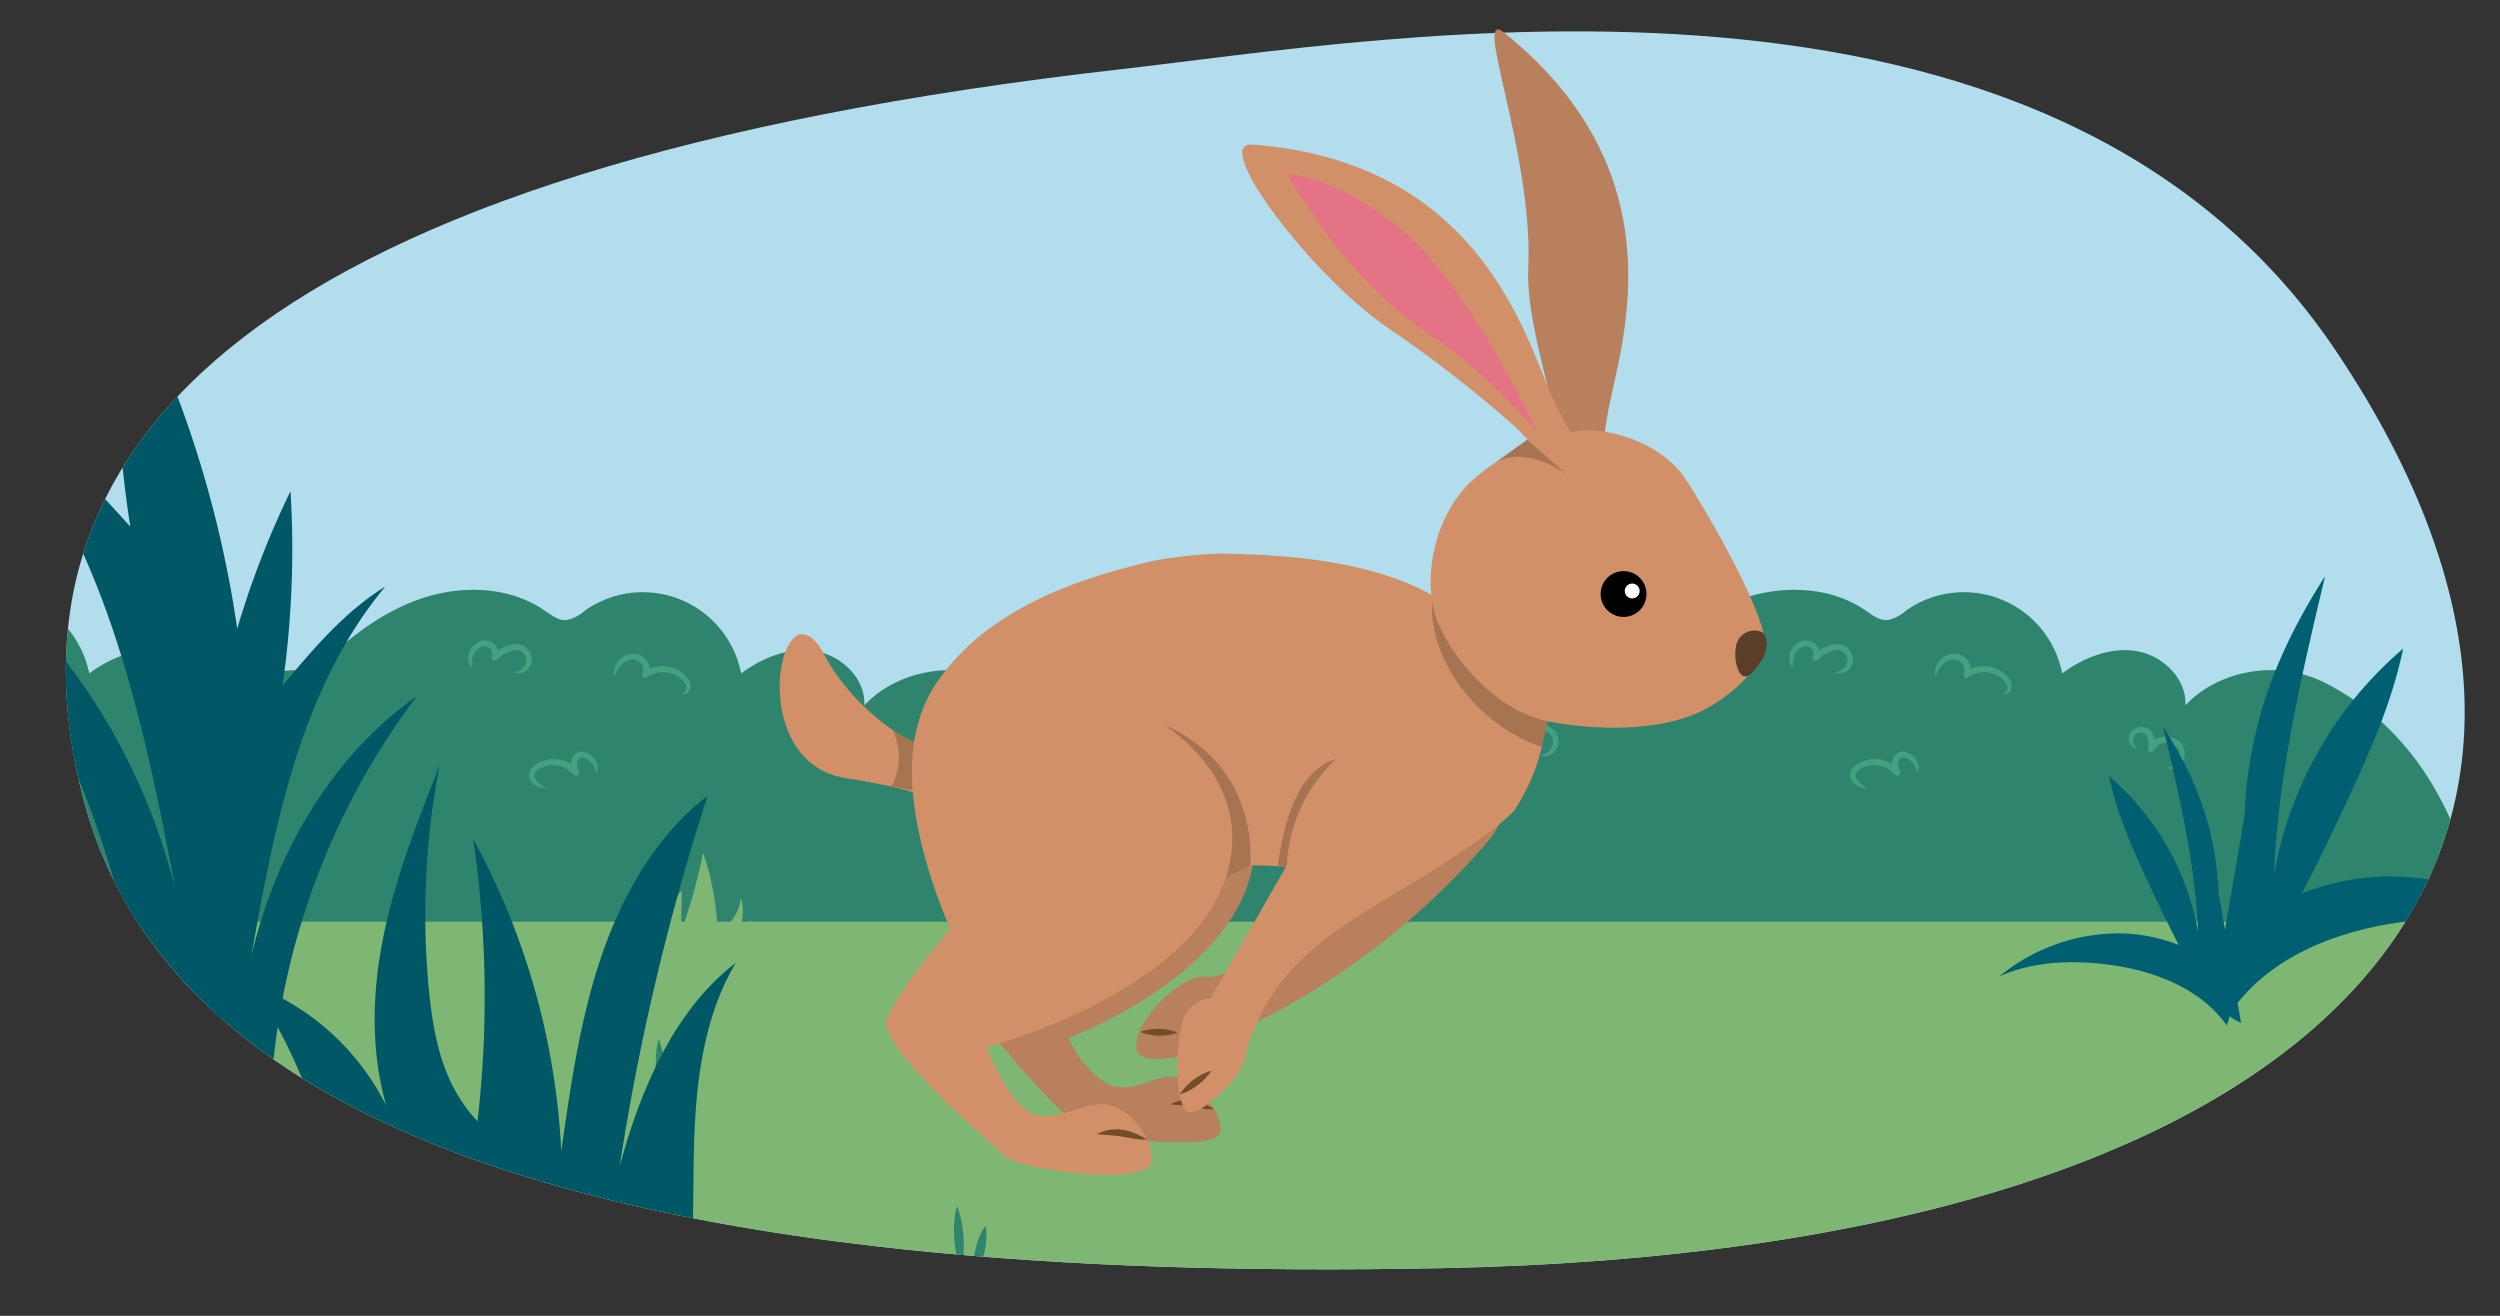 <svg id="aa870c4f-569f-4f1d-960e-b78d4c535c1b" data-name="Layer 1" xmlns="http://www.w3.org/2000/svg" xmlns:xlink="http://www.w3.org/1999/xlink" width="380" height="200" viewBox="0 0 380 200"><rect x="0" y="0" width="380" height="200" fill="#333333" stroke="none"/><defs><clipPath id="b999c7e1-70e8-4ca1-a61a-9f1f5b9752af"><path d="M170.429,10.514C38.867,25.435-1.021,67.4,12.507,120.792c13.388,52.839,86.156,74.36,206.559,71.97,137.706-2.733,186.886-63.8,135.915-139.55C311.04-12.09,210.593,5.959,170.429,10.514Z" style="fill:none"/></clipPath><clipPath id="f086de60-e6f3-4479-aaf7-f8553db80332"><path d="M162.429,157.771c1.659,3.879,5.181,7.371,7.485,7.43,4.042.631,6.824-3.086,10.573-.881,2.931,1.538,6.089,6.651,4.663,8.279-2.255,2.385-19.671.224-21.679-1.595s-15.79-15.516-15.065-19.395,6.785-12.93,6.785-12.93-10.679-19.394-7.313-31.031,40.212-2.586,42.7,18.1S162.429,157.771,162.429,157.771Z" style="fill:#b8805c"/></clipPath><clipPath id="f8115a5c-9c66-4ccd-b196-df14a70fddde"><path d="M186.247,149.169c-2.257-.348-2.423-1.305-5.271-.232s-8.389,6.279-8.219,10.28c.112,2.644,5.235,1.594,7.3,1.214,1.181-.218,4.083-.981,5.369-2.062C188.389,155.875,188.006,152.431,186.247,149.169Z" style="fill:#b8805c"/></clipPath><clipPath id="fd95b3f6-64ce-4c4b-95fa-4049dd9706ef"><path d="M149.987,159.154c1.382,4.147,5.177,10.322,7.842,10.385,4.6.674,8.346-3.3,12.386-.942,3.185,1.644,6.134,7.111,4.253,8.851-2.949,2.55-19.641.24-21.716-1.705S133.4,159.154,134.78,155.006s9.677-13.824,9.677-13.824S134.78,120.445,140.31,108s47-2.765,47,19.354S149.987,159.154,149.987,159.154Z" style="fill:#d19068"/></clipPath><clipPath id="f19b0bfd-0790-4bff-b94e-ecf29130ae99"><path d="M183.644,151.689a5.1,5.1,0,0,0-3.715,3.089c-1.139,2.727-1.508,11.567.195,13.88,1.125,1.53,4.57-1.589,6.776-3.879a9.7,9.7,0,0,0,2.5-4.726C190.277,155.943,183.644,151.689,183.644,151.689Z" style="fill:#d19068"/></clipPath></defs><g style="clip-path:url(#b999c7e1-70e8-4ca1-a61a-9f1f5b9752af)"><g id="f8eaa877-12e7-4da1-8d36-7b29b23c235e" data-name="4 deer"><rect x="-23.411" y="-7.173" width="418.735" height="247.696" style="fill:#b1dded"/><path d="M152.355,103.672c-6.762-3.362-15.794-1.957-20.978,3.535.21-4.039-3.432-7.568-7.421-8.233s-8.058.983-11.311,3.386a15.221,15.221,0,0,0-23.763-9.531,5.758,5.758,0,0,1-2.847,1.428c-1.217.062-2.266-.778-3.272-1.468-5.565-3.821-13.092-3.906-19.425-1.565s-11.646,6.817-16.36,11.649l.158,40.637,128.921-3.029S174.028,114.447,152.355,103.672Z" style="fill:#2f846e"/><path d="M71.6,101.409a2.47,2.47,0,0,1-.344-2.069,2.744,2.744,0,0,1,1.415-1.723,2.139,2.139,0,0,1,2.34.18,1.944,1.944,0,0,1,.591,2.354l-.812-.526a4.919,4.919,0,0,1,2.331-1.419,3.765,3.765,0,0,1,1.383-.3,2.311,2.311,0,0,1,1.423.538,2.51,2.51,0,0,1,.829,1.236,2.051,2.051,0,0,1-.131,1.5,2.019,2.019,0,0,1-2.391,1.079.062.062,0,0,1-.035-.08.066.066,0,0,1,.051-.039,2.113,2.113,0,0,0,1.665-1.282,1.481,1.481,0,0,0-.532-1.734,1.724,1.724,0,0,0-1.92-.041,4.652,4.652,0,0,0-1.905,1.135l-.024.029a.483.483,0,0,1-.789-.555,1.009,1.009,0,0,0-.336-1.176,1.226,1.226,0,0,0-1.361-.125,2.213,2.213,0,0,0-1.092,1.181,3.594,3.594,0,0,0-.245,1.79.062.062,0,0,1-.111.045Z" style="fill:#44a07f"/><path d="M93.349,102.741a2.9,2.9,0,0,1,.521-2.158,2.948,2.948,0,0,1,2.042-1.174,2.53,2.53,0,0,1,2.285.867,2.371,2.371,0,0,1,.36,2.48l-.731-.608a5.021,5.021,0,0,1,4.97-.431,4.146,4.146,0,0,1,1.943,1.7,1.658,1.658,0,0,1,.112,1.412,1.048,1.048,0,0,1-1.126.67.061.061,0,0,1-.044-.075.07.07,0,0,1,.048-.045.846.846,0,0,0,.59-.723,1.236,1.236,0,0,0-.248-.856,3.744,3.744,0,0,0-1.623-1.294,4.364,4.364,0,0,0-2.1-.31,4.039,4.039,0,0,0-1.942.734l-.019.014a.486.486,0,0,1-.713-.621,1.42,1.42,0,0,0-.219-1.459,1.641,1.641,0,0,0-1.46-.59,2.316,2.316,0,0,0-1.54.785,4.944,4.944,0,0,0-.99,1.688.062.062,0,0,1-.119-.01Z" style="fill:#44a07f"/><path d="M90.615,117.429a3.261,3.261,0,0,0-.737-1.515,2.372,2.372,0,0,0-1.282-.788.659.659,0,0,0-.538.117.971.971,0,0,0-.316.522A2.539,2.539,0,0,0,88,117.25a.479.479,0,0,1-.809.492l-.012-.014a4.2,4.2,0,0,0-4.492-1.189c-.756.271-1.58.822-1.44,1.426.067.71.82,1.236,1.6,1.76a.061.061,0,0,1,.016.085.064.064,0,0,1-.061.026,3.732,3.732,0,0,1-1.383-.441,1.984,1.984,0,0,1-.958-1.293,1.509,1.509,0,0,1,.087-.91,2.03,2.03,0,0,1,.514-.694,4.23,4.23,0,0,1,1.315-.787,5.045,5.045,0,0,1,2.986-.18,4.608,4.608,0,0,1,2.562,1.6l-.82.478a3.245,3.245,0,0,1-.25-2.089,1.862,1.862,0,0,1,.677-.984,1.536,1.536,0,0,1,1.211-.241,2.686,2.686,0,0,1,1.7,1.207,2.357,2.357,0,0,1,.284,1.94.062.062,0,0,1-.078.039A.064.064,0,0,1,90.615,117.429Z" style="fill:#44a07f"/><path d="M123.871,113.785a1.614,1.614,0,0,1-1.09-1.785,1.652,1.652,0,0,1,.6-1.071,2.047,2.047,0,0,1,1.128-.443,1.913,1.913,0,0,1,1.206.3,2.1,2.1,0,0,1,.773.953,4.077,4.077,0,0,1,.15,2.182l-.918-.291a2.9,2.9,0,0,1,2.292-1.652,3.127,3.127,0,0,1,2.625.943,2.415,2.415,0,0,1-.621,3.75,1.712,1.712,0,0,1-1.334.13.06.06,0,0,1-.037-.078.067.067,0,0,1,.05-.041,2.142,2.142,0,0,0,1.6-1.346,1.591,1.591,0,0,0-.292-1.817,2.234,2.234,0,0,0-1.87-.607,2.1,2.1,0,0,0-1.533,1.132l-.005.01a.485.485,0,0,1-.913-.3,3.218,3.218,0,0,0-.064-1.662,1.045,1.045,0,0,0-1.054-.74,1.1,1.1,0,0,0-1.053.79,1.6,1.6,0,0,0,.42,1.542.063.063,0,0,1,0,.087A.068.068,0,0,1,123.871,113.785Z" style="fill:#44a07f"/><path d="M53.273,103.672c-6.762-3.362-15.8-1.957-20.978,3.535.209-4.039-3.432-7.568-7.421-8.233s-8.059.983-11.311,3.386A15.5,15.5,0,0,0,4.282,91.11,15.508,15.508,0,0,0-10.2,92.829a5.767,5.767,0,0,1-2.847,1.428c-1.218.062-2.267-.778-3.272-1.468-5.566-3.821-13.093-3.906-19.425-1.565S-47.39,98.041-52.1,102.873l.159,40.637,128.921-3.029S74.945,114.447,53.273,103.672Z" style="fill:#2f846e"/><path d="M-5.734,102.741a2.9,2.9,0,0,1,.521-2.158A2.948,2.948,0,0,1-3.17,99.409a2.531,2.531,0,0,1,2.285.867,2.373,2.373,0,0,1,.36,2.48l-.732-.608a5.021,5.021,0,0,1,4.97-.431,4.141,4.141,0,0,1,1.943,1.7,1.662,1.662,0,0,1,.113,1.412,1.049,1.049,0,0,1-1.126.67.061.061,0,0,1-.044-.075.067.067,0,0,1,.047-.045.844.844,0,0,0,.59-.723,1.24,1.24,0,0,0-.247-.856,3.75,3.75,0,0,0-1.623-1.294,4.364,4.364,0,0,0-2.1-.31,4.039,4.039,0,0,0-1.942.734l-.019.014a.486.486,0,0,1-.678-.114.485.485,0,0,1-.035-.507,1.419,1.419,0,0,0-.22-1.459,1.638,1.638,0,0,0-1.459-.59,2.314,2.314,0,0,0-1.54.785,4.928,4.928,0,0,0-.99,1.688.063.063,0,0,1-.079.038A.064.064,0,0,1-5.734,102.741Z" style="fill:#44a07f"/><path d="M24.788,113.785A1.616,1.616,0,0,1,23.7,112a1.653,1.653,0,0,1,.6-1.071,2.047,2.047,0,0,1,1.128-.443,1.908,1.908,0,0,1,1.205.3,2.1,2.1,0,0,1,.774.953,4.067,4.067,0,0,1,.149,2.182l-.918-.291a2.908,2.908,0,0,1,2.292-1.652,3.127,3.127,0,0,1,2.626.943,2.373,2.373,0,0,1,.359,2.752,2.4,2.4,0,0,1-.98,1,1.712,1.712,0,0,1-1.334.13.061.061,0,0,1-.038-.078.067.067,0,0,1,.051-.041,2.139,2.139,0,0,0,1.6-1.346,1.588,1.588,0,0,0-.292-1.817,2.231,2.231,0,0,0-1.869-.607,2.1,2.1,0,0,0-1.534,1.132l-.005.01a.485.485,0,0,1-.913-.3,3.218,3.218,0,0,0-.063-1.662,1.046,1.046,0,0,0-1.054-.74,1.1,1.1,0,0,0-1.053.79,1.6,1.6,0,0,0,.419,1.542.061.061,0,0,1,0,.087A.066.066,0,0,1,24.788,113.785Z" style="fill:#44a07f"/><path d="M353.162,103.672c-6.762-3.362-15.795-1.957-20.978,3.535.21-4.039-3.432-7.568-7.421-8.233s-8.058.983-11.311,3.386a15.221,15.221,0,0,0-23.763-9.531,5.758,5.758,0,0,1-2.847,1.428c-1.218.062-2.266-.778-3.272-1.468-5.566-3.821-13.092-3.906-19.425-1.565s-11.646,6.817-16.36,11.649l.158,40.637,128.921-3.029S374.835,114.447,353.162,103.672Z" style="fill:#2f846e"/><path d="M272.409,101.409a2.47,2.47,0,0,1-.344-2.069,2.744,2.744,0,0,1,1.415-1.723,2.139,2.139,0,0,1,2.34.18,1.944,1.944,0,0,1,.591,2.354l-.812-.526a4.915,4.915,0,0,1,2.331-1.419,3.765,3.765,0,0,1,1.383-.3,2.311,2.311,0,0,1,1.423.538,2.51,2.51,0,0,1,.829,1.236,2.051,2.051,0,0,1-.131,1.5,2.019,2.019,0,0,1-2.391,1.079.061.061,0,0,1-.035-.08.066.066,0,0,1,.051-.039,2.113,2.113,0,0,0,1.665-1.282,1.483,1.483,0,0,0-.532-1.734,1.724,1.724,0,0,0-1.92-.041,4.652,4.652,0,0,0-1.9,1.135l-.024.029a.483.483,0,0,1-.789-.555,1.009,1.009,0,0,0-.336-1.176,1.226,1.226,0,0,0-1.361-.125,2.213,2.213,0,0,0-1.092,1.181,3.594,3.594,0,0,0-.245,1.79.062.062,0,0,1-.111.045Z" style="fill:#44a07f"/><path d="M294.156,102.741a2.891,2.891,0,0,1,.521-2.158,2.948,2.948,0,0,1,2.042-1.174,2.53,2.53,0,0,1,2.285.867,2.371,2.371,0,0,1,.36,2.48l-.732-.608a5.023,5.023,0,0,1,4.971-.431,4.151,4.151,0,0,1,1.943,1.7,1.658,1.658,0,0,1,.112,1.412,1.048,1.048,0,0,1-1.126.67.061.061,0,0,1-.044-.075.07.07,0,0,1,.047-.045.845.845,0,0,0,.591-.723,1.236,1.236,0,0,0-.248-.856,3.744,3.744,0,0,0-1.623-1.294,4.364,4.364,0,0,0-2.1-.31,4.039,4.039,0,0,0-1.942.734l-.019.014a.486.486,0,0,1-.713-.621,1.42,1.42,0,0,0-.219-1.459,1.641,1.641,0,0,0-1.46-.59,2.316,2.316,0,0,0-1.54.785,4.944,4.944,0,0,0-.99,1.688.063.063,0,0,1-.079.038A.061.061,0,0,1,294.156,102.741Z" style="fill:#44a07f"/><path d="M291.422,117.429a3.253,3.253,0,0,0-.738-1.515,2.366,2.366,0,0,0-1.281-.788.659.659,0,0,0-.538.117.971.971,0,0,0-.316.522,2.539,2.539,0,0,0,.258,1.485.479.479,0,0,1-.809.492l-.012-.014a4.2,4.2,0,0,0-4.492-1.189c-.756.271-1.58.822-1.44,1.426.067.71.82,1.236,1.6,1.76a.06.06,0,0,1,.017.085.065.065,0,0,1-.062.026,3.733,3.733,0,0,1-1.382-.441,1.981,1.981,0,0,1-.958-1.293,1.509,1.509,0,0,1,.087-.91,2.017,2.017,0,0,1,.514-.694,4.23,4.23,0,0,1,1.315-.787,5.045,5.045,0,0,1,2.986-.18,4.608,4.608,0,0,1,2.562,1.6l-.82.478a3.239,3.239,0,0,1-.25-2.089,1.857,1.857,0,0,1,.677-.984,1.536,1.536,0,0,1,1.211-.241,2.689,2.689,0,0,1,1.7,1.207,2.357,2.357,0,0,1,.284,1.94.062.062,0,0,1-.078.039A.064.064,0,0,1,291.422,117.429Z" style="fill:#44a07f"/><path d="M324.678,113.785a1.614,1.614,0,0,1-1.09-1.785,1.652,1.652,0,0,1,.6-1.071,2.047,2.047,0,0,1,1.128-.443,1.913,1.913,0,0,1,1.206.3,2.1,2.1,0,0,1,.773.953,4.077,4.077,0,0,1,.15,2.182l-.918-.291a2.9,2.9,0,0,1,2.291-1.652,3.127,3.127,0,0,1,2.626.943,2.415,2.415,0,0,1-.621,3.75,1.712,1.712,0,0,1-1.334.13.06.06,0,0,1-.037-.078.065.065,0,0,1,.05-.041,2.139,2.139,0,0,0,1.6-1.346,1.589,1.589,0,0,0-.291-1.817,2.234,2.234,0,0,0-1.87-.607,2.1,2.1,0,0,0-1.533,1.132l-.006.01a.485.485,0,0,1-.912-.3,3.228,3.228,0,0,0-.064-1.662,1.045,1.045,0,0,0-1.054-.74,1.1,1.1,0,0,0-1.053.79,1.6,1.6,0,0,0,.42,1.542.062.062,0,0,1,0,.087A.065.065,0,0,1,324.678,113.785Z" style="fill:#44a07f"/><path d="M257.965,101.773c-6.762-3.362-15.794-1.957-20.978,3.535.21-4.039-3.432-7.568-7.421-8.233s-8.058.983-11.311,3.386a15.221,15.221,0,0,0-23.763-9.531,5.75,5.75,0,0,1-2.847,1.428c-1.217.062-2.266-.778-3.271-1.468-5.566-3.821-13.093-3.906-19.426-1.565s-11.646,6.817-16.36,11.65l.158,40.636,126.988-.756S279.638,112.548,257.965,101.773Z" style="fill:#2f846e"/><path d="M177.212,99.51a2.469,2.469,0,0,1-.344-2.069,2.744,2.744,0,0,1,1.415-1.723,2.138,2.138,0,0,1,2.34.181,1.942,1.942,0,0,1,.591,2.353l-.812-.526a4.924,4.924,0,0,1,2.331-1.419,3.79,3.79,0,0,1,1.383-.3,2.309,2.309,0,0,1,1.423.538,2.507,2.507,0,0,1,.829,1.236,2.046,2.046,0,0,1-.131,1.5,2.019,2.019,0,0,1-2.391,1.079.062.062,0,0,1-.035-.079.065.065,0,0,1,.051-.04,2.113,2.113,0,0,0,1.665-1.282A1.481,1.481,0,0,0,185,97.227a1.724,1.724,0,0,0-1.92-.041,4.652,4.652,0,0,0-1.905,1.135l-.023.029a.484.484,0,0,1-.79-.555,1.009,1.009,0,0,0-.336-1.176,1.226,1.226,0,0,0-1.361-.125,2.216,2.216,0,0,0-1.092,1.181,3.594,3.594,0,0,0-.245,1.79.062.062,0,0,1-.053.069A.063.063,0,0,1,177.212,99.51Z" style="fill:#44a07f"/><path d="M198.959,100.842a2.9,2.9,0,0,1,.521-2.158,2.948,2.948,0,0,1,2.042-1.174,2.532,2.532,0,0,1,2.286.867,2.373,2.373,0,0,1,.359,2.48l-.731-.608a5.021,5.021,0,0,1,4.97-.431,4.146,4.146,0,0,1,1.943,1.7,1.658,1.658,0,0,1,.112,1.412,1.048,1.048,0,0,1-1.126.67.061.061,0,0,1-.044-.075.07.07,0,0,1,.048-.045.844.844,0,0,0,.59-.723,1.24,1.24,0,0,0-.247-.856,3.747,3.747,0,0,0-1.624-1.294,4.364,4.364,0,0,0-2.1-.31,4.039,4.039,0,0,0-1.942.734l-.019.014a.486.486,0,0,1-.713-.621,1.418,1.418,0,0,0-.219-1.459,1.64,1.64,0,0,0-1.46-.59,2.316,2.316,0,0,0-1.54.785,4.954,4.954,0,0,0-.99,1.688.062.062,0,0,1-.119-.01Z" style="fill:#44a07f"/><path d="M196.225,115.53a3.252,3.252,0,0,0-.737-1.515,2.372,2.372,0,0,0-1.282-.788.655.655,0,0,0-.537.117.973.973,0,0,0-.317.522,2.539,2.539,0,0,0,.258,1.485.479.479,0,0,1-.809.492l-.012-.014a4.2,4.2,0,0,0-4.491-1.189c-.757.271-1.581.822-1.441,1.427.067.709.82,1.235,1.6,1.759a.061.061,0,0,1,.016.085.064.064,0,0,1-.061.026,3.732,3.732,0,0,1-1.383-.441,1.984,1.984,0,0,1-.958-1.293,1.509,1.509,0,0,1,.087-.91,2.019,2.019,0,0,1,.515-.694,4.214,4.214,0,0,1,1.314-.787,5.045,5.045,0,0,1,2.986-.18,4.608,4.608,0,0,1,2.562,1.6l-.82.478a3.245,3.245,0,0,1-.25-2.089,1.868,1.868,0,0,1,.677-.984,1.536,1.536,0,0,1,1.211-.241,2.686,2.686,0,0,1,1.705,1.207,2.357,2.357,0,0,1,.284,1.94.062.062,0,0,1-.078.039A.064.064,0,0,1,196.225,115.53Z" style="fill:#44a07f"/><path d="M229.481,111.886a1.614,1.614,0,0,1-1.09-1.785,1.652,1.652,0,0,1,.6-1.071,2.047,2.047,0,0,1,1.128-.443,1.913,1.913,0,0,1,1.206.3,2.1,2.1,0,0,1,.773.953,4.077,4.077,0,0,1,.15,2.182l-.918-.291a2.906,2.906,0,0,1,2.292-1.652,3.13,3.13,0,0,1,2.626.943,2.372,2.372,0,0,1,.358,2.752,2.4,2.4,0,0,1-.979,1,1.715,1.715,0,0,1-1.335.13.06.06,0,0,1-.037-.078.067.067,0,0,1,.05-.041,2.14,2.14,0,0,0,1.6-1.346,1.591,1.591,0,0,0-.292-1.817,2.232,2.232,0,0,0-1.87-.607,2.1,2.1,0,0,0-1.533,1.132l0,.01a.485.485,0,0,1-.913-.3,3.207,3.207,0,0,0-.064-1.662,1.045,1.045,0,0,0-1.054-.74,1.1,1.1,0,0,0-1.053.79,1.6,1.6,0,0,0,.42,1.542.063.063,0,0,1,0,.087A.066.066,0,0,1,229.481,111.886Z" style="fill:#44a07f"/><path d="M-14.213,140.1H386.6l9.829,73.738s-232.678-1.775-270.85-4.032C44.4,205.009,7.63,167.18,3.261,163.147S-14.213,140.1-14.213,140.1Z" style="fill:#7eb774"/><path d="M95.3,141.3a28.962,28.962,0,0,1,4.944-9.983l-1.317,11.4a33.13,33.13,0,0,1,4.694-7.388l-.095,6.317a84.676,84.676,0,0,0,3.337-12.019,40.571,40.571,0,0,1,2.221,13.63" style="fill:#7eb774"/><path d="M108.528,142.07a7.2,7.2,0,0,0,4.106-5.625,7.389,7.389,0,0,1-.611,5.569l1.536-1.707a.933.933,0,0,1,.408-.309.64.64,0,0,1,.717.562,1.859,1.859,0,0,1-.212.993" style="fill:#7eb774"/><path d="M154.309,140.985a7.6,7.6,0,0,0,.912-4.43l.792,2.758a24.045,24.045,0,0,0-.171-8.068c1.257,2.438,2.542,4.974,2.664,7.714a4.862,4.862,0,0,1,1.187-2.745,6.759,6.759,0,0,1,.937,5.063c1.063-1.826,3.436-4.4,4.5-6.229l.683,2.766a11.312,11.312,0,0,0,2.806-7.624l1.5,7.363a3.186,3.186,0,0,1,2.537-2.278l.09,1.992a2.951,2.951,0,0,1,1.368-1.5c.65-.241,1.567.267,1.415.944a8.714,8.714,0,0,0,2.08-5.793,10.406,10.406,0,0,1,.951,6.432,4.137,4.137,0,0,1,2.952-2.509,14.6,14.6,0,0,1-1.082,5.259" style="fill:#7eb774"/><path d="M336.178,152.981l1.059-6.139-.606-1.969c.374-.417.761-.82,1.155-1.216l3.36-19.47c.611-14.564,5.3-25.67,12.27-36.616-3.562,14.98-7.14,30.072-7.778,45.456A58.454,58.454,0,0,1,365.273,98.6c-1.722,8.338-5.257,16.176-8.865,23.887-2.094,4.475-4.228,8.935-6.528,13.306a37.158,37.158,0,0,1,12.616-2.573,41.505,41.505,0,0,1,26.941,9.474c-7.109-3.174-15.182-3.587-22.919-2.719-10.382,1.165-21.171,5.044-27.221,13.561l-.623-2.021A14.982,14.982,0,0,1,336.178,152.981Z" style="fill:#006072"/><path d="M340.643,155.5l-.73-4.234.418-1.357c-.258-.288-.525-.566-.8-.839l-2.317-13.426c-.421-10.043-3.652-17.7-8.461-25.249,2.457,10.33,4.924,20.737,5.364,31.345A40.3,40.3,0,0,0,320.58,118c1.187,5.749,3.625,11.155,6.113,16.472,1.444,3.085,2.915,6.161,4.5,9.175a25.619,25.619,0,0,0-8.7-1.774,28.619,28.619,0,0,0-18.578,6.533c4.9-2.189,10.469-2.474,15.8-1.875,7.16.8,14.6,3.478,18.772,9.351l.429-1.394A10.31,10.31,0,0,0,340.643,155.5Z" style="fill:#006072"/><path d="M38.191,145.394c3.51-19.864,7.463-40.714,20.362-56.223C52.737,92.75,48.166,98,43.77,103.222q-.413.492-.824.988a146.624,146.624,0,0,0,1.215-29.558,135.866,135.866,0,0,0-8.452,96.638l5.895-10.5a111.082,111.082,0,0,1,21.769-54.988C50.3,115.015,41.823,129.821,38.191,145.394Z" style="fill:#005866"/><path d="M26.679,135.191c-5.086-26.6-10.812-54.524-29.5-75.295C5.6,64.689,12.227,71.715,18.6,78.714q.6.659,1.2,1.322a181.688,181.688,0,0,1-1.761-39.584A169.436,169.436,0,0,1,30.275,169.871l-8.541-14.056A142.587,142.587,0,0,0-9.806,82.174C9.136,94.506,21.417,114.335,26.679,135.191Z" style="fill:#005866"/><path d="M102.822,168.253a6.7,6.7,0,0,1-.127-1.289,10.977,10.977,0,0,1,.277-2.615,9.745,9.745,0,0,1,.851-2.391,5,5,0,0,1,.644-.987,6.706,6.706,0,0,1,.129,1.289,10.842,10.842,0,0,1-.28,2.615,9.791,9.791,0,0,1-.853,2.39A5.017,5.017,0,0,1,102.822,168.253Z" style="fill:#2f846e"/><path d="M100.733,167.548a8.446,8.446,0,0,1-.5-1.439,16.923,16.923,0,0,1-.516-3.253,17.386,17.386,0,0,1,.084-3.34,9.455,9.455,0,0,1,.3-1.557,8.388,8.388,0,0,1,.5,1.439,16.667,16.667,0,0,1,.514,3.252,17.627,17.627,0,0,1-.084,3.34A9.689,9.689,0,0,1,100.733,167.548Z" style="fill:#2f846e"/><path d="M148.157,193.638a6.761,6.761,0,0,1-.128-1.289,10.93,10.93,0,0,1,.278-2.615,9.745,9.745,0,0,1,.851-2.391,5,5,0,0,1,.644-.987,6.692,6.692,0,0,1,.129,1.289,10.842,10.842,0,0,1-.28,2.615,9.832,9.832,0,0,1-.853,2.39A5.017,5.017,0,0,1,148.157,193.638Z" style="fill:#2f846e"/><path d="M146.067,192.932a8.511,8.511,0,0,1-.5-1.439,16.983,16.983,0,0,1-.515-3.252,17.392,17.392,0,0,1,.083-3.34,9.511,9.511,0,0,1,.305-1.557,8.388,8.388,0,0,1,.5,1.439,16.667,16.667,0,0,1,.514,3.252,17.624,17.624,0,0,1-.085,3.34A9.528,9.528,0,0,1,146.067,192.932Z" style="fill:#2f846e"/><path d="M231.28,181.3a6.677,6.677,0,0,0,.212-1.278,10.856,10.856,0,0,0-.109-2.628,9.7,9.7,0,0,0-.7-2.441,4.993,4.993,0,0,0-.583-1.027,6.615,6.615,0,0,0-.215,1.278,10.765,10.765,0,0,0,.111,2.628,9.773,9.773,0,0,0,.7,2.44A4.952,4.952,0,0,0,231.28,181.3Z" style="fill:#7eb774"/><path d="M233.429,180.733a8.368,8.368,0,0,0,.6-1.4,16.849,16.849,0,0,0,.731-3.212,17.321,17.321,0,0,0,.134-3.338,9.416,9.416,0,0,0-.2-1.574,8.3,8.3,0,0,0-.6,1.4,16.586,16.586,0,0,0-.729,3.211,17.408,17.408,0,0,0-.133,3.339A9.54,9.54,0,0,0,233.429,180.733Z" style="fill:#7eb774"/></g><path d="M53.094,192.161c-.549-12.679-7.6-32.974-15.135-42.635a37.681,37.681,0,0,1,23.181,24.7c-4.445-8.789-4.984-19.429-3.333-29.329s5.336-19.254,8.992-28.509a119.865,119.865,0,0,0-1.59,34.2c.743,7.618,2.317,14.528,7.376,19.838a165.277,165.277,0,0,0-.665-42.9,109.962,109.962,0,0,1,13.393,47.466c1.421-10.025,2.86-20.13,6.106-29.65s8.471-18.533,16.128-24.362A359.511,359.511,0,0,0,94.188,177.3c3.212-11.868,8.353-23.829,17.669-30.962-8.574,14.255-5.614,34.085-6.847,43.094C86.079,193.213,53.094,192.161,53.094,192.161Z" style="fill:#005866"/></g><path d="M162.429,157.771c1.659,3.879,5.181,7.371,7.485,7.43,4.042.631,6.824-3.086,10.573-.881,2.931,1.538,6.089,6.651,4.663,8.279-2.255,2.385-19.671.224-21.679-1.595s-15.79-15.516-15.065-19.395,6.785-12.93,6.785-12.93-10.679-19.394-7.313-31.031,40.212-2.586,42.7,18.1S162.429,157.771,162.429,157.771Z" style="fill:#b8805c"/><g style="clip-path:url(#f086de60-e6f3-4479-aaf7-f8553db80332)"><path d="M177.883,167.875a5.1,5.1,0,0,1,3.458-.6,9.312,9.312,0,0,1,3.213,1.328,6.266,6.266,0,0,1-1.744-.1c-.562-.089-1.095-.214-1.626-.3C180.126,168.006,179.074,167.988,177.883,167.875Z" style="fill:#754c29"/></g><path d="M186.247,149.169c-2.257-.348-2.423-1.305-5.271-.232s-8.389,6.279-8.219,10.28c.112,2.644,5.235,1.594,7.3,1.214,1.181-.218,4.083-.981,5.369-2.062C188.389,155.875,188.006,152.431,186.247,149.169Z" style="fill:#b8805c"/><g style="clip-path:url(#f8115a5c-9c66-4ccd-b196-df14a70fddde)"><path d="M173.328,156.851c1.891.013,3.788.032,5.678.111" style="fill:#b8805c"/></g><path d="M207.281,116.312c-4.385,5.1-7,10.7-6.624,17.683-4.059,7-8.155,12.4-16.4,14.529-3.46,5.519-9.02,14.208,4.039,8.184A114.617,114.617,0,0,0,225.472,128.7C236.5,116.235,217.483,114.6,207.281,116.312Z" style="fill:#b8805c"/><path d="M186.247,149.169c-2.257-.348-2.423-1.305-5.271-.232s-8.389,6.279-8.219,10.28c.112,2.644,5.235,1.594,7.3,1.214,1.181-.218,4.083-.981,5.369-2.062C188.389,155.875,188.006,152.431,186.247,149.169Z" style="fill:#b8805c"/><g style="clip-path:url(#f8115a5c-9c66-4ccd-b196-df14a70fddde)"><path d="M173.328,156.851a7.275,7.275,0,0,1,2.851-.462,7.149,7.149,0,0,1,2.827.573,8.032,8.032,0,0,1-5.678-.111Z" style="fill:#754c29"/></g><path d="M142.221,114.693s-11.2-4.417-16.983-15.266c-6.5-12.2-12.448,16.292,3.226,18.829s10.989,3.429,10.989,3.429Z" style="fill:#d19068"/><path d="M135.675,110.969a9.294,9.294,0,0,1-.184,8.589l4.5.773,2.232-5.638Z" style="fill:#a77452"/><path d="M185.416,84.142c28.164.359,39.223,7.271,48.9,23.861,1.383,4.147-1.382,11.06-4.147,15.207-12.442,12.442-26.266,8.3-41.474,8.3-5.529.691-9.331,2.765-13.306,4.665a30.7,30.7,0,0,1-14.343,3.629c-12.442,0-23.5-8.294-22.119-26.266a20.778,20.778,0,0,1,3.817-10.308,34.616,34.616,0,0,1,8.572-8.357c6.966-4.837,15.26-7.6,24.2-9.667A67.648,67.648,0,0,1,185.416,84.142Z" style="fill:#d19068"/><path d="M190.078,131.505c.439-12.293-6.912-19.355-15.207-22.12l8.62,25.375Z" style="fill:#a77452"/><path d="M217.89,90.27c-1.545,8.056,5.329,19.417,16.426,23.263L235.7,108C227.122,106.429,223.948,98.947,217.89,90.27Z" style="fill:#a77452"/><path d="M149.987,159.154c1.382,4.147,5.177,10.322,7.842,10.385,4.6.674,8.346-3.3,12.386-.942,3.185,1.644,6.134,7.111,4.253,8.851-2.949,2.55-19.641.24-21.716-1.705S133.4,159.154,134.78,155.006s9.677-13.824,9.677-13.824S134.78,120.445,140.31,108s47-2.765,47,19.354S149.987,159.154,149.987,159.154Z" style="fill:#d19068"/><g style="clip-path:url(#fd95b3f6-64ce-4c4b-95fa-4049dd9706ef)"><path d="M166.7,172.4a6.255,6.255,0,0,1,3.941-.666,8.4,8.4,0,0,1,1.926.559,13.793,13.793,0,0,1,1.768.889,7.451,7.451,0,0,1-1.988-.11c-.641-.1-1.251-.232-1.86-.313-.607-.1-1.217-.157-1.842-.207S167.378,172.482,166.7,172.4Z" style="fill:#754c29"/></g><path d="M212.8,115.385c-7.559-.7-15.806-3.235-18.571,16.12l5.424,2.086Z" style="fill:#a77452"/><path d="M244.93,82.719c-.473-9.73-2.544-11.279.041-22.784s8.5-34.919-16.293-54.927c-5.14-4.319,4.47,18.29,3.617,35.883-.521,10.744,8.167,31.966,7.015,39.332C243.405,85.736,244.93,82.719,244.93,82.719Z" style="fill:#b8805c"/><path d="M223.247,73.535c-5.346,5.365-6.95,14.482-4.964,20.327,1.712,5.038,8.381,13.978,16.964,15.765,3.912.814,14.337,2.158,22.3-1.052,4.25-1.712,10.029-6.437,10.661-10.445S259.636,78,256.16,72.756,244.879,64.913,239.9,65.5A30.283,30.283,0,0,0,223.247,73.535Z" style="fill:#d19068"/><path d="M268.123,99.665c-.279.681-2.036,3.6-3.126,3.1-.917-.422-1.443-2.521-1.149-4.386a2.847,2.847,0,0,1,3.856-2.347C268.864,96.587,268.621,98.448,268.123,99.665Z" style="fill:#5a3e2a"/><path d="M247.837,76.826c-5.9-7.751-8.484-7.855-12.869-18.8S222.2,24.429,190.435,21.98c-6.682-.649,8.946,19.992,20.586,27.9,13.451,9.134,27.548,21.352,30.77,28.076C248.289,80.176,247.837,76.826,247.837,76.826Z" style="fill:#d19068"/><path d="M194.089,25.623s6.3-1.654,18.739,7.866,24.559,37.965,24.559,37.965S226.964,58.2,217.141,51.919C203.115,42.953,194.089,25.623,194.089,25.623Z" style="fill:#e37385;stroke:#d19068;stroke-miterlimit:10;stroke-width:1.91px"/><path d="M237.9,71.938l-5.735-5.129-4.721,3.4C230.309,68.658,234.254,69.507,237.9,71.938Z" style="fill:#a77452"/><circle cx="246.781" cy="90.291" r="3.484"/><circle cx="248.093" cy="89.83" r="1.13" style="fill:#fff"/><path d="M183.644,151.689a5.1,5.1,0,0,0-3.715,3.089c-1.139,2.727-1.508,11.567.195,13.88,1.125,1.53,4.57-1.589,6.776-3.879a9.7,9.7,0,0,0,2.5-4.726C190.277,155.943,183.644,151.689,183.644,151.689Z" style="fill:#d19068"/><g style="clip-path:url(#f19b0bfd-0790-4bff-b94e-ecf29130ae99)"><path d="M179.3,166.359a9.038,9.038,0,0,1,4.819-3.628,8.078,8.078,0,0,1-2.1,2.228A8.16,8.16,0,0,1,179.3,166.359Z" style="fill:#754c29"/></g><path d="M205.285,113.533a23.735,23.735,0,0,0-9.677,17.972l-12.664,22.108s1.6,19.365,7.134,4.158,19.354-19.354,33.179-29.031S220.674,113.47,205.285,113.533Z" style="fill:#d19068"/></svg>